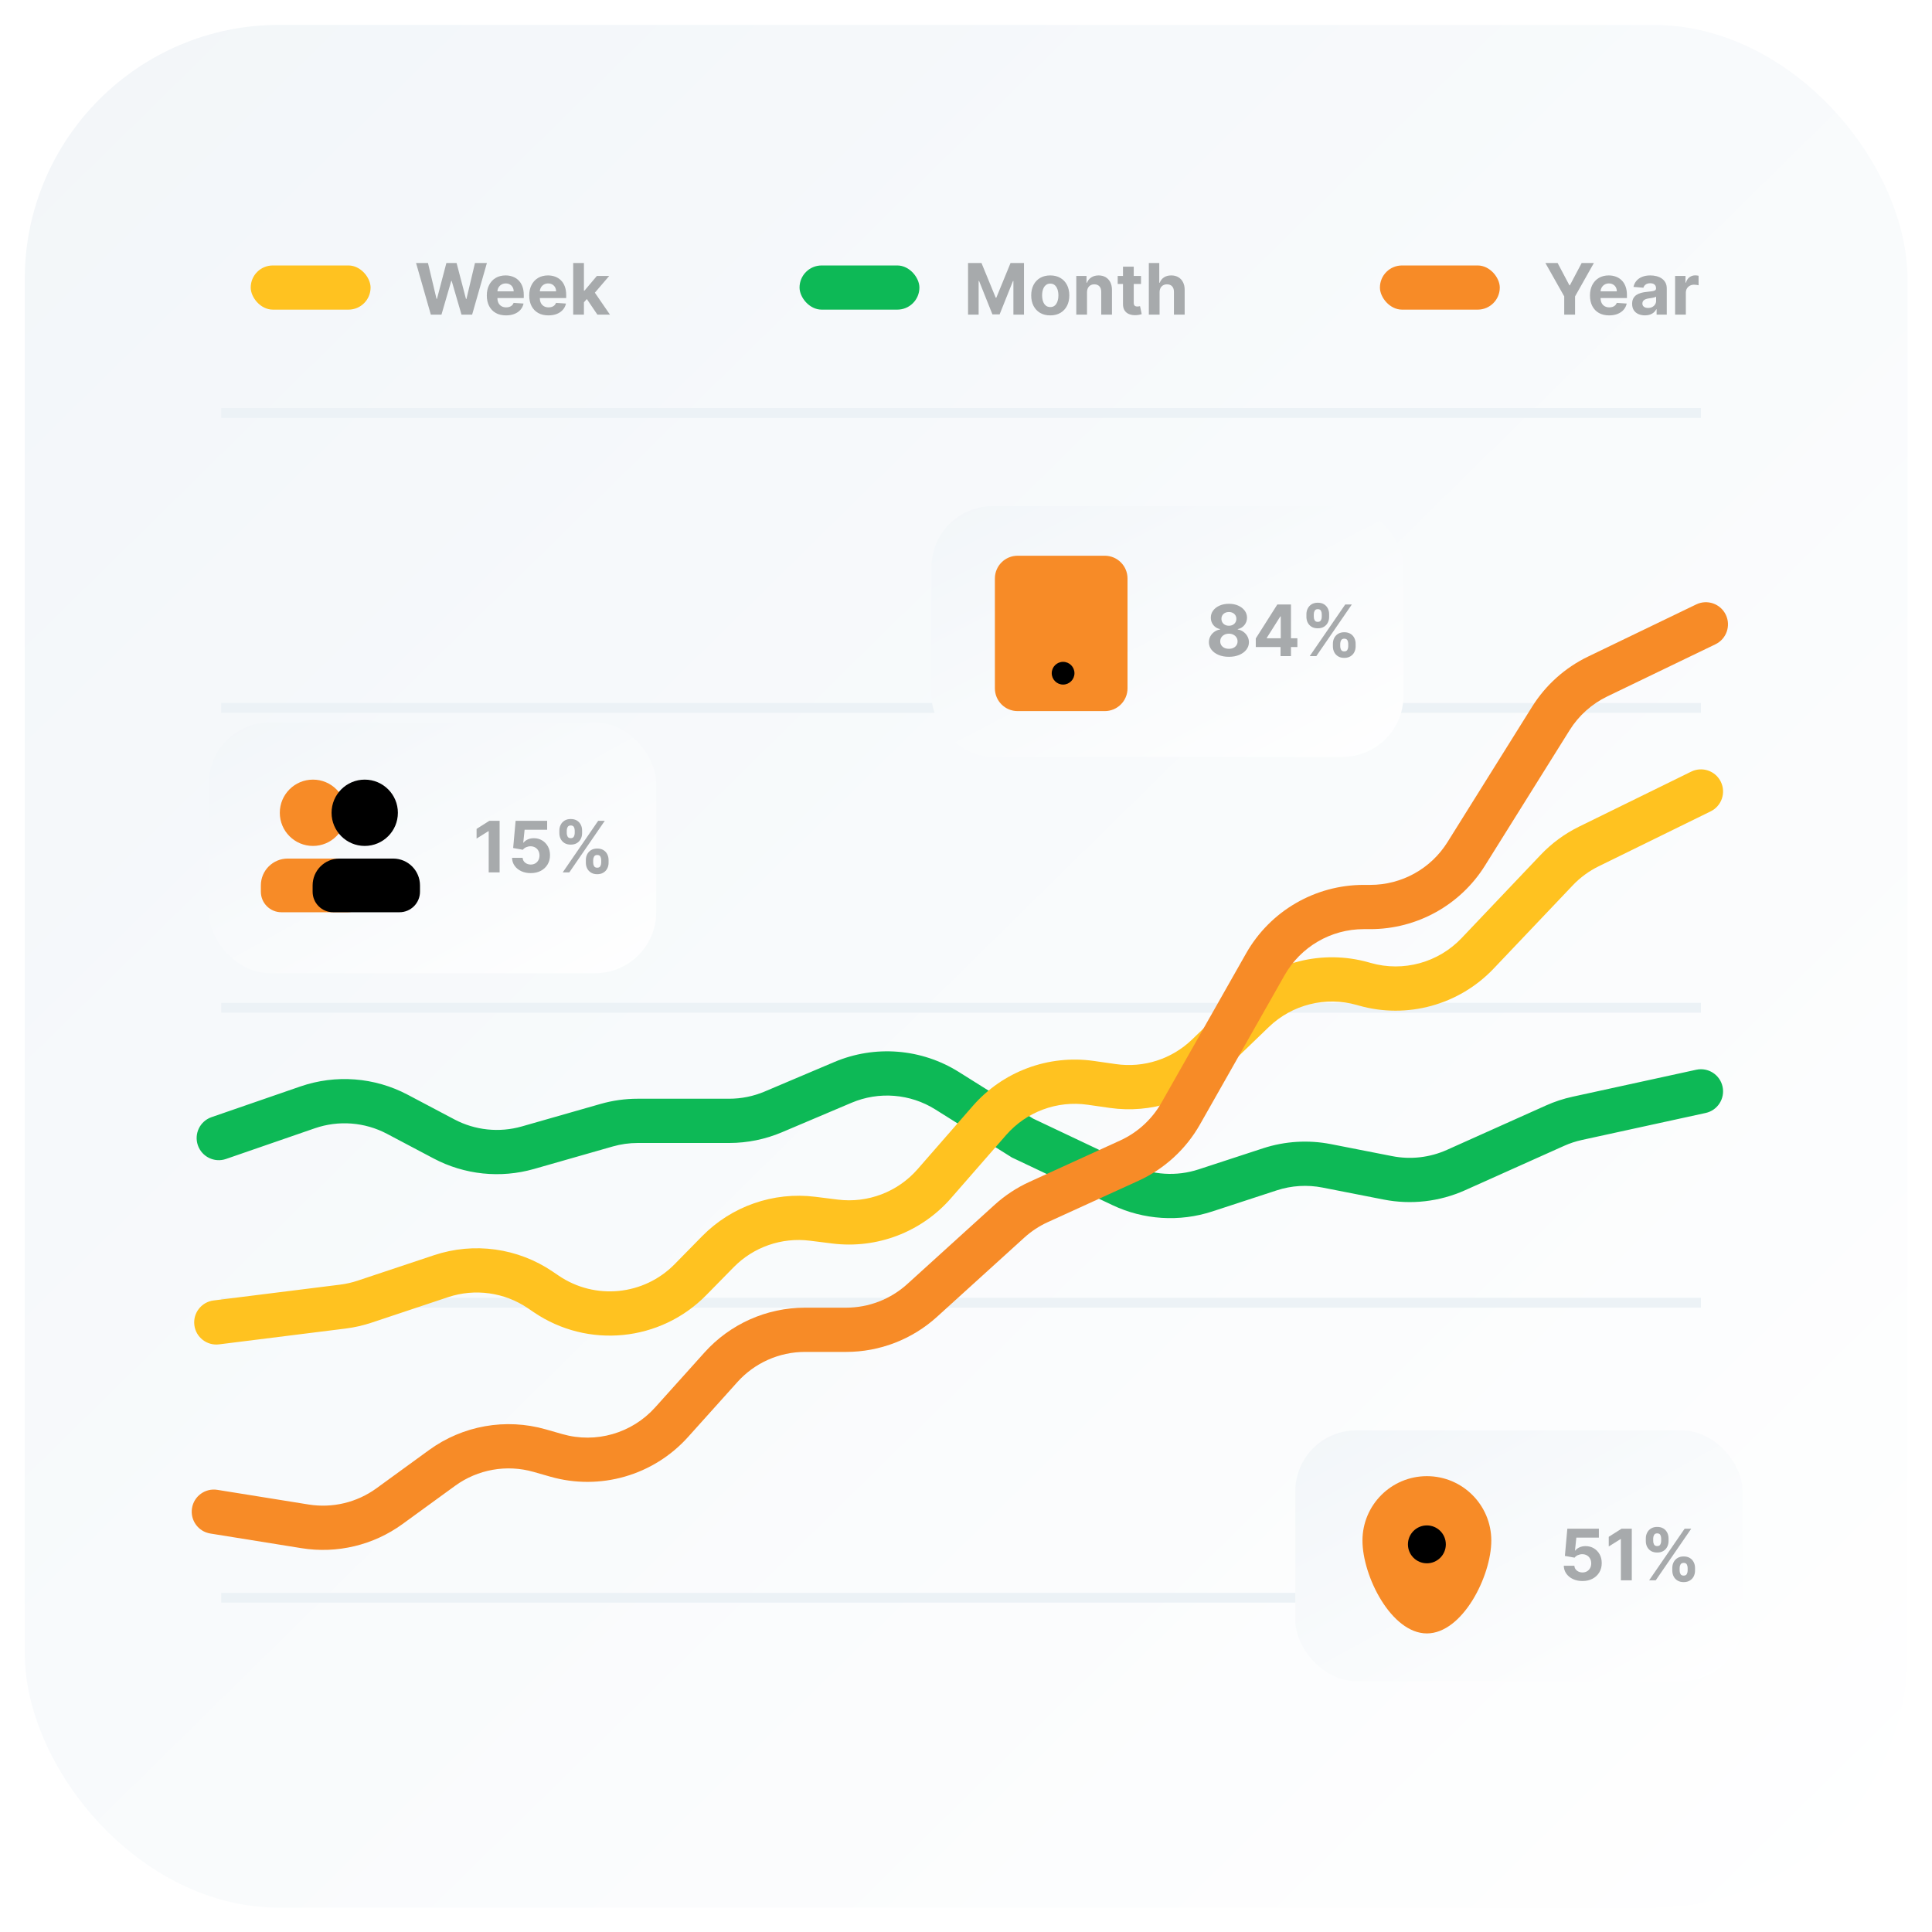 <svg width="393" height="393" viewBox="0 0 393 393" fill="none" xmlns="http://www.w3.org/2000/svg">
<g filter="url(#filter0_dii_4041_16585)">
<rect x="4" y="3" width="383" height="383" rx="51.778" fill="url(#paint0_linear_4041_16585)"/>
</g>
<path d="M45 84H346" stroke="#ECF2F6" stroke-width="2"/>
<path d="M45 144H346" stroke="#ECF2F6" stroke-width="2"/>
<path d="M45 205H346" stroke="#ECF2F6" stroke-width="2"/>
<path d="M45 265H346" stroke="#ECF2F6" stroke-width="2"/>
<path d="M45 325H346" stroke="#ECF2F6" stroke-width="2"/>
<path d="M169.705 216.035C177.977 212.53 187.44 213.286 195.05 218.061L210.166 227.547L230.141 237.007C234.421 239.035 239.315 239.344 243.815 237.871L256.904 233.588C261.371 232.126 266.137 231.833 270.749 232.737L283.198 235.178C286.95 235.914 290.838 235.469 294.326 233.905L314.484 224.869C316.214 224.093 318.019 223.498 319.871 223.094L345.042 217.603C347.47 217.074 349.868 218.613 350.397 221.041C350.927 223.469 349.388 225.866 346.96 226.396L321.79 231.888C320.544 232.16 319.329 232.56 318.166 233.082L298.008 242.118C292.822 244.442 287.043 245.104 281.467 244.01L269.017 241.569C265.915 240.961 262.709 241.158 259.704 242.141L246.614 246.424C239.924 248.614 232.649 248.155 226.288 245.141L206.074 235.566L205.834 235.453L205.609 235.311L190.266 225.684C185.147 222.472 178.781 221.963 173.216 224.321L159.058 230.32C155.664 231.758 152.015 232.5 148.329 232.5H129.723C128.004 232.5 126.292 232.739 124.64 233.212L108.626 237.787C101.806 239.735 94.497 238.974 88.225 235.661L78.722 230.639C74.194 228.248 68.878 227.84 64.039 229.511L45.971 235.753C43.622 236.564 41.06 235.318 40.248 232.969C39.437 230.62 40.682 228.058 43.031 227.247L61.1 221.005C68.294 218.519 76.196 219.126 82.926 222.681L92.43 227.703C96.648 229.932 101.565 230.444 106.153 229.133L122.167 224.557C124.624 223.855 127.167 223.5 129.723 223.5H148.329C150.809 223.5 153.263 223.001 155.547 222.034L169.705 216.035Z" fill="#0DB956"/>
<path d="M344.019 156.961C346.25 155.866 348.946 156.788 350.04 159.019C351.134 161.25 350.213 163.946 347.982 165.041L325.186 176.223C323.215 177.19 321.433 178.5 319.921 180.092L303.832 197.027C296.796 204.433 286.235 207.329 276.405 204.547L275.981 204.427C269.652 202.635 262.847 204.339 258.109 208.901L248.711 217.953C242.607 223.83 234.134 226.565 225.746 225.367L221.229 224.721C215.026 223.835 208.796 226.149 204.676 230.869L193.434 243.747C187.421 250.634 178.378 254.083 169.306 252.949L164.734 252.378C159.01 251.662 153.28 253.658 149.238 257.774L143.663 263.452C134.35 272.938 119.584 274.404 108.588 266.934L107.379 266.113C102.61 262.874 96.603 262.043 91.134 263.866L75.584 269.05C73.866 269.622 72.095 270.024 70.298 270.249L44.559 273.466C42.093 273.774 39.844 272.025 39.535 269.559C39.227 267.093 40.976 264.844 43.441 264.536L69.182 261.318C70.391 261.167 71.582 260.897 72.737 260.512L88.288 255.328C96.418 252.618 105.347 253.853 112.437 258.669L113.646 259.49C121.043 264.515 130.976 263.528 137.241 257.147L142.816 251.469C148.824 245.35 157.342 242.383 165.851 243.447L170.423 244.018C176.526 244.781 182.609 242.461 186.653 237.828L197.896 224.95C204.021 217.934 213.281 214.495 222.501 215.812L227.02 216.458C232.663 217.264 238.362 215.423 242.468 211.47L251.867 202.419C258.91 195.637 269.023 193.104 278.431 195.766L278.857 195.887C285.469 197.759 292.574 195.81 297.307 190.828L313.397 173.892C315.643 171.527 318.293 169.58 321.222 168.143L344.019 156.961Z" fill="#FFC220"/>
<path d="M345.045 122.947C347.284 121.868 349.973 122.808 351.053 125.047C352.132 127.286 351.192 129.975 348.953 131.055L326.943 141.666C323.796 143.184 321.142 145.562 319.29 148.525L302.071 176.076C297.046 184.117 288.233 189.001 278.751 189.001H277.397C270.737 189.001 264.59 192.582 261.305 198.376L244.092 228.733C241.233 233.775 236.855 237.784 231.582 240.19L213.125 248.608C211.388 249.401 209.785 250.458 208.371 251.74L190.599 267.866C185.539 272.457 178.951 275.001 172.119 275.001H163.755C158.505 275.001 153.502 277.232 149.993 281.138L139.953 292.315C132.926 300.137 122.052 303.268 111.94 300.379L108.543 299.408C103.07 297.845 97.182 298.887 92.579 302.234L81.881 310.015C75.961 314.32 68.569 316.088 61.342 314.927L42.785 311.944C40.331 311.55 38.661 309.241 39.056 306.787C39.45 304.333 41.759 302.664 44.213 303.058L62.77 306.04C67.632 306.821 72.605 305.633 76.587 302.736L87.285 294.956C94.127 289.98 102.88 288.43 111.015 290.754L114.413 291.725C121.215 293.668 128.53 291.563 133.258 286.3L143.298 275.124C148.514 269.318 155.95 266.001 163.755 266.001H172.119C176.715 266.001 181.147 264.29 184.551 261.201L202.323 245.075C204.425 243.169 206.808 241.599 209.39 240.421L227.847 232.001C231.394 230.383 234.34 227.686 236.263 224.295L253.476 193.937C258.359 185.324 267.496 180.001 277.397 180.001H278.751C285.13 180.001 291.059 176.715 294.439 171.306L311.658 143.756C314.411 139.351 318.356 135.816 323.035 133.56L345.045 122.947Z" fill="#F78B27"/>
<path d="M87.638 64L84.635 53.503H87.059L88.797 60.797H88.884L90.801 53.503H92.877L94.789 60.812H94.881L96.618 53.503H99.043L96.039 64H93.876L91.877 57.137H91.795L89.802 64H87.638ZM102.932 64.154C102.122 64.154 101.425 63.99 100.841 63.662C100.26 63.33 99.812 62.862 99.498 62.257C99.183 61.649 99.026 60.93 99.026 60.099C99.026 59.29 99.183 58.579 99.498 57.967C99.812 57.356 100.255 56.879 100.825 56.537C101.399 56.196 102.073 56.025 102.845 56.025C103.364 56.025 103.848 56.108 104.295 56.276C104.746 56.44 105.139 56.688 105.474 57.019C105.812 57.35 106.076 57.767 106.264 58.27C106.451 58.769 106.545 59.353 106.545 60.023V60.622H99.898V59.269H104.49C104.49 58.955 104.422 58.676 104.285 58.434C104.148 58.191 103.959 58.001 103.716 57.865C103.477 57.725 103.198 57.655 102.881 57.655C102.549 57.655 102.255 57.731 101.999 57.885C101.746 58.036 101.548 58.239 101.404 58.495C101.261 58.748 101.187 59.03 101.184 59.341V60.627C101.184 61.017 101.256 61.353 101.399 61.637C101.546 61.921 101.753 62.139 102.02 62.293C102.286 62.447 102.602 62.524 102.968 62.524C103.21 62.524 103.432 62.49 103.634 62.421C103.836 62.353 104.008 62.251 104.152 62.114C104.295 61.977 104.405 61.81 104.48 61.611L106.499 61.745C106.397 62.23 106.187 62.654 105.869 63.016C105.554 63.375 105.148 63.655 104.649 63.856C104.153 64.055 103.581 64.154 102.932 64.154ZM111.558 64.154C110.748 64.154 110.051 63.99 109.467 63.662C108.886 63.33 108.438 62.862 108.124 62.257C107.81 61.649 107.653 60.93 107.653 60.099C107.653 59.29 107.81 58.579 108.124 57.967C108.438 57.356 108.881 56.879 109.452 56.537C110.026 56.196 110.699 56.025 111.471 56.025C111.99 56.025 112.474 56.108 112.922 56.276C113.373 56.44 113.766 56.688 114.1 57.019C114.439 57.35 114.702 57.767 114.89 58.27C115.078 58.769 115.172 59.353 115.172 60.023V60.622H108.524V59.269H113.116C113.116 58.955 113.048 58.676 112.911 58.434C112.775 58.191 112.585 58.001 112.342 57.865C112.103 57.725 111.825 57.655 111.507 57.655C111.175 57.655 110.882 57.731 110.625 57.885C110.372 58.036 110.174 58.239 110.031 58.495C109.887 58.748 109.814 59.03 109.81 59.341V60.627C109.81 61.017 109.882 61.353 110.026 61.637C110.173 61.921 110.379 62.139 110.646 62.293C110.912 62.447 111.228 62.524 111.594 62.524C111.837 62.524 112.059 62.49 112.26 62.421C112.462 62.353 112.635 62.251 112.778 62.114C112.922 61.977 113.031 61.81 113.106 61.611L115.126 61.745C115.023 62.23 114.813 62.654 114.495 63.016C114.181 63.375 113.774 63.655 113.275 63.856C112.78 64.055 112.207 64.154 111.558 64.154ZM118.575 61.734L118.58 59.115H118.898L121.42 56.127H123.926L120.538 60.084H120.02L118.575 61.734ZM116.597 64V53.503H118.78V64H116.597ZM121.517 64L119.2 60.571L120.656 59.028L124.075 64H121.517Z" fill="#A7AAAC"/>
<rect x="51" y="54" width="24.381" height="8.983" rx="4.491" fill="#FFC220"/>
<path d="M196.916 53.503H199.653L202.544 60.556H202.667L205.558 53.503H208.295V64H206.142V57.168H206.055L203.339 63.949H201.873L199.156 57.142H199.069V64H196.916V53.503ZM213.64 64.154C212.843 64.154 212.155 63.985 211.574 63.646C210.997 63.305 210.551 62.83 210.236 62.221C209.922 61.61 209.765 60.901 209.765 60.094C209.765 59.281 209.922 58.57 210.236 57.962C210.551 57.35 210.997 56.876 211.574 56.537C212.155 56.196 212.843 56.025 213.64 56.025C214.436 56.025 215.123 56.196 215.7 56.537C216.281 56.876 216.729 57.35 217.043 57.962C217.357 58.57 217.515 59.281 217.515 60.094C217.515 60.901 217.357 61.61 217.043 62.221C216.729 62.83 216.281 63.305 215.7 63.646C215.123 63.985 214.436 64.154 213.64 64.154ZM213.65 62.462C214.012 62.462 214.315 62.36 214.557 62.155C214.8 61.946 214.983 61.663 215.106 61.304C215.232 60.945 215.295 60.537 215.295 60.079C215.295 59.621 215.232 59.213 215.106 58.854C214.983 58.495 214.8 58.212 214.557 58.003C214.315 57.795 214.012 57.69 213.65 57.69C213.284 57.69 212.977 57.795 212.727 58.003C212.481 58.212 212.295 58.495 212.169 58.854C212.046 59.213 211.984 59.621 211.984 60.079C211.984 60.537 212.046 60.945 212.169 61.304C212.295 61.663 212.481 61.946 212.727 62.155C212.977 62.36 213.284 62.462 213.65 62.462ZM221.118 59.449V64H218.934V56.127H221.015V57.516H221.108C221.282 57.058 221.574 56.696 221.984 56.43C222.394 56.16 222.891 56.025 223.476 56.025C224.022 56.025 224.499 56.144 224.906 56.383C225.312 56.623 225.628 56.964 225.854 57.408C226.079 57.849 226.192 58.376 226.192 58.987V64H224.009V59.377C224.012 58.895 223.889 58.519 223.64 58.249C223.39 57.976 223.047 57.839 222.609 57.839C222.316 57.839 222.056 57.902 221.83 58.029C221.608 58.155 221.434 58.34 221.307 58.582C221.184 58.822 221.121 59.11 221.118 59.449ZM232.101 56.127V57.767H227.359V56.127H232.101ZM228.436 54.241H230.619V61.581C230.619 61.782 230.65 61.94 230.712 62.052C230.773 62.162 230.859 62.239 230.968 62.283C231.081 62.327 231.211 62.35 231.357 62.35C231.46 62.35 231.562 62.341 231.665 62.324C231.767 62.303 231.846 62.288 231.901 62.278L232.244 63.903C232.135 63.937 231.981 63.976 231.783 64.02C231.585 64.068 231.344 64.097 231.06 64.108C230.534 64.128 230.073 64.058 229.676 63.898C229.283 63.737 228.977 63.487 228.759 63.149C228.54 62.811 228.432 62.384 228.436 61.868V54.241ZM235.876 59.449V64H233.692V53.503H235.814V57.516H235.906C236.084 57.051 236.371 56.688 236.767 56.424C237.164 56.158 237.661 56.025 238.259 56.025C238.806 56.025 239.282 56.144 239.689 56.383C240.099 56.619 240.417 56.959 240.642 57.403C240.871 57.844 240.984 58.372 240.981 58.987V64H238.797V59.377C238.801 58.892 238.678 58.514 238.428 58.244C238.182 57.974 237.837 57.839 237.393 57.839C237.095 57.839 236.832 57.902 236.603 58.029C236.378 58.155 236.2 58.34 236.07 58.582C235.944 58.822 235.879 59.11 235.876 59.449Z" fill="#A7AAAC"/>
<rect x="162.641" y="54" width="24.381" height="8.983" rx="4.491" fill="#0DB956"/>
<path d="M314.36 53.503H316.846L319.239 58.024H319.342L321.735 53.503H324.221L320.393 60.289V64H318.189V60.289L314.36 53.503ZM327.331 64.154C326.521 64.154 325.824 63.99 325.24 63.662C324.659 63.33 324.212 62.862 323.897 62.257C323.583 61.649 323.426 60.93 323.426 60.099C323.426 59.29 323.583 58.579 323.897 57.967C324.212 57.356 324.654 56.879 325.225 56.537C325.799 56.196 326.472 56.025 327.244 56.025C327.764 56.025 328.247 56.108 328.695 56.276C329.146 56.44 329.539 56.688 329.874 57.019C330.212 57.35 330.475 57.767 330.663 58.27C330.851 58.769 330.945 59.353 330.945 60.023V60.622H324.297V59.269H328.889C328.889 58.955 328.821 58.676 328.684 58.434C328.548 58.191 328.358 58.001 328.115 57.865C327.876 57.725 327.598 57.655 327.28 57.655C326.949 57.655 326.655 57.731 326.398 57.885C326.146 58.036 325.947 58.239 325.804 58.495C325.66 58.748 325.587 59.03 325.583 59.341V60.627C325.583 61.017 325.655 61.353 325.799 61.637C325.946 61.921 326.152 62.139 326.419 62.293C326.685 62.447 327.002 62.524 327.367 62.524C327.61 62.524 327.832 62.49 328.033 62.421C328.235 62.353 328.408 62.251 328.551 62.114C328.695 61.977 328.804 61.81 328.879 61.611L330.899 61.745C330.796 62.23 330.586 62.654 330.268 63.016C329.954 63.375 329.547 63.655 329.048 63.856C328.553 64.055 327.981 64.154 327.331 64.154ZM334.615 64.149C334.112 64.149 333.665 64.061 333.272 63.887C332.879 63.71 332.568 63.448 332.339 63.103C332.113 62.755 332.001 62.321 332.001 61.801C332.001 61.364 332.081 60.996 332.242 60.699C332.402 60.402 332.621 60.163 332.898 59.982C333.174 59.8 333.489 59.664 333.841 59.572C334.196 59.479 334.569 59.414 334.958 59.377C335.416 59.329 335.785 59.285 336.065 59.243C336.345 59.199 336.549 59.134 336.675 59.049C336.802 58.963 336.865 58.837 336.865 58.669V58.639C336.865 58.314 336.762 58.063 336.557 57.885C336.356 57.708 336.069 57.619 335.696 57.619C335.303 57.619 334.991 57.706 334.758 57.88C334.526 58.051 334.372 58.266 334.297 58.526L332.277 58.362C332.38 57.883 332.582 57.47 332.882 57.121C333.183 56.77 333.571 56.5 334.046 56.312C334.524 56.12 335.078 56.025 335.706 56.025C336.144 56.025 336.562 56.076 336.962 56.178C337.365 56.281 337.722 56.44 338.033 56.655C338.348 56.87 338.596 57.147 338.777 57.485C338.958 57.82 339.048 58.222 339.048 58.69V64H336.978V62.908H336.916C336.79 63.154 336.621 63.371 336.409 63.559C336.197 63.744 335.942 63.889 335.645 63.995C335.348 64.097 335.004 64.149 334.615 64.149ZM335.24 62.642C335.561 62.642 335.845 62.578 336.091 62.452C336.337 62.322 336.53 62.148 336.67 61.929C336.81 61.711 336.88 61.463 336.88 61.186V60.351C336.812 60.395 336.718 60.436 336.598 60.474C336.482 60.508 336.351 60.54 336.204 60.571C336.057 60.598 335.91 60.624 335.763 60.648C335.616 60.668 335.483 60.687 335.363 60.704C335.107 60.742 334.883 60.802 334.692 60.884C334.5 60.966 334.352 61.077 334.246 61.217C334.14 61.353 334.087 61.524 334.087 61.729C334.087 62.027 334.194 62.254 334.41 62.411C334.628 62.565 334.905 62.642 335.24 62.642ZM340.742 64V56.127H342.859V57.501H342.941C343.085 57.012 343.326 56.643 343.664 56.394C344.002 56.141 344.392 56.014 344.832 56.014C344.942 56.014 345.06 56.021 345.186 56.035C345.313 56.049 345.424 56.067 345.519 56.091V58.029C345.417 57.998 345.275 57.971 345.094 57.947C344.913 57.923 344.747 57.911 344.597 57.911C344.276 57.911 343.988 57.981 343.736 58.121C343.486 58.258 343.288 58.449 343.141 58.695C342.998 58.941 342.926 59.225 342.926 59.546V64H340.742Z" fill="#A7AAAC"/>
<rect x="280.699" y="54" width="24.381" height="8.983" rx="4.491" fill="#F78B27"/>
<g filter="url(#filter1_dii_4041_16585)">
<rect x="40" y="142" width="91" height="51" rx="12.405" fill="url(#paint1_linear_4041_16585)"/>
<path d="M50.582 175.144C50.582 172.128 53.027 169.684 56.042 169.684H66.962C69.978 169.684 72.422 172.128 72.422 175.144V176.428C72.422 178.734 70.553 180.604 68.247 180.604H54.757C52.451 180.604 50.582 178.734 50.582 176.428V175.144Z" fill="#F78B27"/>
<path d="M61.111 175.144C61.111 172.128 63.556 169.684 66.571 169.684H77.492C80.507 169.684 82.952 172.128 82.952 175.144V176.428C82.952 178.734 81.082 180.604 78.776 180.604H65.287C62.981 180.604 61.111 178.734 61.111 176.428V175.144Z" fill="black"/>
<circle cx="61.18" cy="160.37" r="6.745" fill="#F78B27"/>
<circle cx="71.71" cy="160.37" r="6.745" fill="black"/>
<path d="M99.148 162.003V172.5H96.929V164.109H96.867L94.463 165.616V163.648L97.062 162.003H99.148ZM105.477 172.644C104.753 172.644 104.107 172.51 103.54 172.244C102.976 171.977 102.528 171.61 102.197 171.142C101.865 170.674 101.693 170.137 101.679 169.532H103.832C103.856 169.939 104.026 170.269 104.344 170.522C104.662 170.774 105.04 170.901 105.477 170.901C105.826 170.901 106.133 170.824 106.4 170.67C106.67 170.513 106.88 170.296 107.03 170.019C107.184 169.739 107.261 169.418 107.261 169.056C107.261 168.687 107.182 168.362 107.025 168.082C106.871 167.802 106.658 167.583 106.384 167.426C106.111 167.269 105.798 167.188 105.446 167.185C105.139 167.185 104.84 167.248 104.549 167.374C104.262 167.501 104.038 167.673 103.878 167.892L101.904 167.538L102.402 162.003H108.819V163.817H104.231L103.96 166.447H104.021C104.206 166.187 104.484 165.972 104.857 165.801C105.229 165.63 105.646 165.545 106.107 165.545C106.74 165.545 107.303 165.693 107.799 165.991C108.294 166.288 108.686 166.696 108.973 167.216C109.26 167.732 109.401 168.326 109.398 168.999C109.401 169.707 109.237 170.335 108.906 170.885C108.578 171.432 108.118 171.863 107.527 172.177C106.939 172.488 106.256 172.644 105.477 172.644ZM116.692 170.532V169.978C116.692 169.558 116.781 169.172 116.958 168.82C117.139 168.464 117.401 168.181 117.742 167.969C118.088 167.754 118.508 167.646 119.003 167.646C119.506 167.646 119.928 167.752 120.269 167.964C120.614 168.176 120.874 168.459 121.048 168.815C121.226 169.167 121.315 169.555 121.315 169.978V170.532C121.315 170.952 121.226 171.34 121.048 171.695C120.871 172.047 120.609 172.329 120.264 172.541C119.919 172.756 119.499 172.864 119.003 172.864C118.501 172.864 118.079 172.756 117.737 172.541C117.396 172.329 117.136 172.047 116.958 171.695C116.781 171.34 116.692 170.952 116.692 170.532ZM118.183 169.978V170.532C118.183 170.774 118.241 171.003 118.357 171.219C118.477 171.434 118.692 171.542 119.003 171.542C119.314 171.542 119.526 171.436 119.639 171.224C119.755 171.012 119.813 170.781 119.813 170.532V169.978C119.813 169.729 119.758 169.496 119.649 169.281C119.54 169.066 119.325 168.958 119.003 168.958C118.696 168.958 118.482 169.066 118.363 169.281C118.243 169.496 118.183 169.729 118.183 169.978ZM111.305 164.525V163.971C111.305 163.547 111.395 163.16 111.576 162.808C111.757 162.452 112.019 162.169 112.361 161.957C112.706 161.745 113.123 161.639 113.611 161.639C114.117 161.639 114.541 161.745 114.882 161.957C115.224 162.169 115.484 162.452 115.661 162.808C115.839 163.16 115.928 163.547 115.928 163.971V164.525C115.928 164.948 115.837 165.336 115.656 165.688C115.479 166.04 115.217 166.322 114.872 166.534C114.53 166.742 114.11 166.847 113.611 166.847C113.112 166.847 112.69 166.741 112.345 166.529C112.004 166.313 111.744 166.032 111.566 165.683C111.392 165.331 111.305 164.945 111.305 164.525ZM112.807 163.971V164.525C112.807 164.774 112.865 165.005 112.981 165.217C113.1 165.428 113.311 165.534 113.611 165.534C113.926 165.534 114.139 165.428 114.252 165.217C114.368 165.005 114.426 164.774 114.426 164.525V163.971C114.426 163.722 114.372 163.489 114.262 163.274C114.153 163.059 113.936 162.951 113.611 162.951C113.307 162.951 113.097 163.06 112.981 163.279C112.865 163.498 112.807 163.728 112.807 163.971ZM111.981 172.5L119.198 162.003H120.541L113.324 172.5H111.981Z" fill="#A7AAAC"/>
</g>
<g filter="url(#filter2_dii_4041_16585)">
<rect x="187" y="98" width="96" height="51" rx="12.405" fill="url(#paint2_linear_4041_16585)"/>
<path d="M199.895 112.707C199.895 110.153 201.965 108.082 204.52 108.082H222.249C224.803 108.082 226.874 110.153 226.874 112.707V135.061C226.874 137.616 224.803 139.686 222.249 139.686H204.52C201.965 139.686 199.895 137.616 199.895 135.061V112.707Z" fill="#F78B27"/>
<circle cx="213.77" cy="131.98" r="2.312" fill="black"/>
<path d="M247.497 128.644C246.708 128.644 246.006 128.515 245.391 128.259C244.779 127.999 244.299 127.646 243.95 127.198C243.602 126.75 243.428 126.243 243.428 125.676C243.428 125.238 243.527 124.837 243.725 124.471C243.926 124.102 244.2 123.796 244.545 123.554C244.89 123.308 245.276 123.151 245.703 123.082V123.011C245.143 122.898 244.688 122.626 244.34 122.196C243.991 121.762 243.817 121.258 243.817 120.684C243.817 120.14 243.976 119.657 244.294 119.233C244.612 118.806 245.047 118.471 245.601 118.228C246.158 117.982 246.79 117.859 247.497 117.859C248.205 117.859 248.835 117.982 249.389 118.228C249.946 118.474 250.383 118.811 250.701 119.238C251.018 119.662 251.179 120.144 251.183 120.684C251.179 121.261 251.001 121.765 250.649 122.196C250.297 122.626 249.846 122.898 249.296 123.011V123.082C249.717 123.151 250.098 123.308 250.439 123.554C250.784 123.796 251.058 124.102 251.259 124.471C251.464 124.837 251.569 125.238 251.572 125.676C251.569 126.243 251.393 126.75 251.044 127.198C250.696 127.646 250.214 127.999 249.599 128.259C248.987 128.515 248.287 128.644 247.497 128.644ZM247.497 127.014C247.849 127.014 248.157 126.95 248.42 126.824C248.683 126.694 248.888 126.516 249.035 126.291C249.185 126.062 249.26 125.799 249.26 125.502C249.26 125.197 249.184 124.929 249.03 124.697C248.876 124.461 248.668 124.277 248.404 124.143C248.141 124.007 247.839 123.938 247.497 123.938C247.159 123.938 246.857 124.007 246.59 124.143C246.323 124.277 246.113 124.461 245.96 124.697C245.809 124.929 245.734 125.197 245.734 125.502C245.734 125.799 245.808 126.062 245.954 126.291C246.101 126.516 246.308 126.694 246.575 126.824C246.841 126.95 247.149 127.014 247.497 127.014ZM247.497 122.324C247.791 122.324 248.053 122.264 248.281 122.144C248.51 122.025 248.69 121.859 248.82 121.647C248.949 121.435 249.014 121.191 249.014 120.914C249.014 120.641 248.949 120.402 248.82 120.197C248.69 119.988 248.512 119.826 248.287 119.71C248.061 119.59 247.798 119.53 247.497 119.53C247.2 119.53 246.937 119.59 246.708 119.71C246.479 119.826 246.3 119.988 246.17 120.197C246.043 120.402 245.98 120.641 245.98 120.914C245.98 121.191 246.045 121.435 246.175 121.647C246.305 121.859 246.484 122.025 246.713 122.144C246.942 122.264 247.203 122.324 247.497 122.324ZM252.965 126.655V124.907L257.347 118.003H258.854V120.422H257.962L255.2 124.794V124.876H261.427V126.655H252.965ZM258.003 128.5V126.122L258.044 125.348V118.003H260.125V128.5H258.003ZM268.652 126.532V125.978C268.652 125.558 268.741 125.172 268.918 124.82C269.099 124.464 269.361 124.181 269.702 123.969C270.048 123.754 270.468 123.646 270.963 123.646C271.466 123.646 271.888 123.752 272.229 123.964C272.574 124.176 272.834 124.459 273.008 124.815C273.186 125.167 273.275 125.555 273.275 125.978V126.532C273.275 126.952 273.186 127.34 273.008 127.695C272.831 128.047 272.569 128.329 272.224 128.541C271.879 128.756 271.459 128.864 270.963 128.864C270.461 128.864 270.039 128.756 269.697 128.541C269.356 128.329 269.096 128.047 268.918 127.695C268.741 127.34 268.652 126.952 268.652 126.532ZM270.143 125.978V126.532C270.143 126.774 270.201 127.003 270.317 127.219C270.437 127.434 270.652 127.542 270.963 127.542C271.274 127.542 271.486 127.436 271.599 127.224C271.715 127.012 271.773 126.781 271.773 126.532V125.978C271.773 125.729 271.718 125.496 271.609 125.281C271.5 125.066 271.285 124.958 270.963 124.958C270.656 124.958 270.442 125.066 270.323 125.281C270.203 125.496 270.143 125.729 270.143 125.978ZM263.265 120.525V119.971C263.265 119.547 263.355 119.16 263.536 118.808C263.717 118.452 263.979 118.169 264.321 117.957C264.666 117.745 265.083 117.639 265.571 117.639C266.077 117.639 266.501 117.745 266.842 117.957C267.184 118.169 267.444 118.452 267.621 118.808C267.799 119.16 267.888 119.547 267.888 119.971V120.525C267.888 120.948 267.797 121.336 267.616 121.688C267.439 122.04 267.177 122.322 266.832 122.534C266.49 122.742 266.07 122.847 265.571 122.847C265.072 122.847 264.65 122.741 264.305 122.529C263.964 122.313 263.704 122.032 263.526 121.683C263.352 121.331 263.265 120.945 263.265 120.525ZM264.767 119.971V120.525C264.767 120.774 264.825 121.005 264.941 121.217C265.06 121.428 265.271 121.534 265.571 121.534C265.886 121.534 266.099 121.428 266.212 121.217C266.328 121.005 266.386 120.774 266.386 120.525V119.971C266.386 119.722 266.332 119.489 266.222 119.274C266.113 119.059 265.896 118.951 265.571 118.951C265.267 118.951 265.057 119.06 264.941 119.279C264.825 119.498 264.767 119.728 264.767 119.971ZM263.941 128.5L271.158 118.003H272.501L265.284 128.5H263.941Z" fill="#A7AAAC"/>
</g>
<g filter="url(#filter3_dii_4041_16585)">
<rect x="261" y="286" width="91" height="51" rx="12.405" fill="url(#paint3_linear_4041_16585)"/>
<path d="M300.874 308.417C300.874 315.654 295.007 327.302 287.77 327.302C280.533 327.302 274.666 315.654 274.666 308.417C274.666 301.179 280.533 295.312 287.77 295.312C295.007 295.312 300.874 301.179 300.874 308.417Z" fill="#F78B27"/>
<circle cx="287.77" cy="309.186" r="3.854" fill="black"/>
<path d="M319.415 316.644C318.691 316.644 318.045 316.51 317.478 316.244C316.914 315.977 316.466 315.61 316.135 315.142C315.803 314.674 315.631 314.137 315.617 313.532H317.77C317.794 313.939 317.965 314.269 318.282 314.522C318.6 314.774 318.978 314.901 319.415 314.901C319.764 314.901 320.071 314.824 320.338 314.67C320.608 314.513 320.818 314.296 320.968 314.019C321.122 313.739 321.199 313.418 321.199 313.056C321.199 312.687 321.12 312.362 320.963 312.082C320.809 311.802 320.596 311.583 320.322 311.426C320.049 311.269 319.736 311.188 319.384 311.185C319.077 311.185 318.778 311.248 318.488 311.374C318.2 311.501 317.977 311.673 317.816 311.892L315.843 311.538L316.34 306.003H322.757V307.817H318.17L317.898 310.447H317.96C318.144 310.187 318.423 309.972 318.795 309.801C319.167 309.63 319.584 309.545 320.046 309.545C320.678 309.545 321.242 309.693 321.737 309.991C322.233 310.288 322.624 310.696 322.911 311.216C323.198 311.732 323.34 312.326 323.336 312.999C323.34 313.707 323.176 314.335 322.844 314.885C322.516 315.432 322.057 315.863 321.465 316.177C320.878 316.488 320.194 316.644 319.415 316.644ZM329.451 306.003V316.5H327.232V308.109H327.17L324.766 309.616V307.648L327.365 306.003H329.451ZM337.692 314.532V313.978C337.692 313.558 337.781 313.172 337.958 312.82C338.139 312.464 338.401 312.181 338.742 311.969C339.088 311.754 339.508 311.646 340.003 311.646C340.506 311.646 340.928 311.752 341.269 311.964C341.614 312.176 341.874 312.459 342.048 312.815C342.226 313.167 342.315 313.555 342.315 313.978V314.532C342.315 314.952 342.226 315.34 342.048 315.695C341.871 316.047 341.609 316.329 341.264 316.541C340.919 316.756 340.499 316.864 340.003 316.864C339.501 316.864 339.079 316.756 338.737 316.541C338.396 316.329 338.136 316.047 337.958 315.695C337.781 315.34 337.692 314.952 337.692 314.532ZM339.183 313.978V314.532C339.183 314.774 339.241 315.003 339.357 315.219C339.477 315.434 339.692 315.542 340.003 315.542C340.314 315.542 340.526 315.436 340.639 315.224C340.755 315.012 340.813 314.781 340.813 314.532V313.978C340.813 313.729 340.758 313.496 340.649 313.281C340.54 313.066 340.325 312.958 340.003 312.958C339.696 312.958 339.482 313.066 339.363 313.281C339.243 313.496 339.183 313.729 339.183 313.978ZM332.305 308.525V307.971C332.305 307.547 332.395 307.16 332.576 306.808C332.757 306.452 333.019 306.169 333.361 305.957C333.706 305.745 334.123 305.639 334.611 305.639C335.117 305.639 335.541 305.745 335.882 305.957C336.224 306.169 336.484 306.452 336.661 306.808C336.839 307.16 336.928 307.547 336.928 307.971V308.525C336.928 308.948 336.837 309.336 336.656 309.688C336.479 310.04 336.217 310.322 335.872 310.534C335.53 310.742 335.11 310.847 334.611 310.847C334.112 310.847 333.69 310.741 333.345 310.529C333.004 310.313 332.744 310.032 332.566 309.683C332.392 309.331 332.305 308.945 332.305 308.525ZM333.807 307.971V308.525C333.807 308.774 333.865 309.005 333.981 309.217C334.1 309.428 334.311 309.534 334.611 309.534C334.926 309.534 335.139 309.428 335.252 309.217C335.368 309.005 335.426 308.774 335.426 308.525V307.971C335.426 307.722 335.372 307.489 335.262 307.274C335.153 307.059 334.936 306.951 334.611 306.951C334.307 306.951 334.097 307.06 333.981 307.279C333.865 307.498 333.807 307.728 333.807 307.971ZM332.981 316.5L340.198 306.003H341.541L334.324 316.5H332.981Z" fill="#A7AAAC"/>
</g>
<defs>
<filter id="filter0_dii_4041_16585" x="0.4" y="0.429" width="392.256" height="392.256" filterUnits="userSpaceOnUse" color-interpolation-filters="sRGB">
<feFlood flood-opacity="0" result="BackgroundImageFix"/>
<feColorMatrix in="SourceAlpha" type="matrix" values="0 0 0 0 0 0 0 0 0 0 0 0 0 0 0 0 0 0 127 0" result="hardAlpha"/>
<feOffset dx="1.028" dy="2.057"/>
<feGaussianBlur stdDeviation="2.314"/>
<feComposite in2="hardAlpha" operator="out"/>
<feColorMatrix type="matrix" values="0 0 0 0 0 0 0 0 0 0 0 0 0 0 0 0 0 0 0.05 0"/>
<feBlend mode="normal" in2="BackgroundImageFix" result="effect1_dropShadow_4041_16585"/>
<feBlend mode="normal" in="SourceGraphic" in2="effect1_dropShadow_4041_16585" result="shape"/>
<feColorMatrix in="SourceAlpha" type="matrix" values="0 0 0 0 0 0 0 0 0 0 0 0 0 0 0 0 0 0 127 0" result="hardAlpha"/>
<feOffset dx="-0.771" dy="-0.771"/>
<feGaussianBlur stdDeviation="0.386"/>
<feComposite in2="hardAlpha" operator="arithmetic" k2="-1" k3="1"/>
<feColorMatrix type="matrix" values="0 0 0 0 0.949 0 0 0 0 0.965 0 0 0 0 0.976 0 0 0 1 0"/>
<feBlend mode="normal" in2="shape" result="effect2_innerShadow_4041_16585"/>
<feColorMatrix in="SourceAlpha" type="matrix" values="0 0 0 0 0 0 0 0 0 0 0 0 0 0 0 0 0 0 127 0" result="hardAlpha"/>
<feOffset dx="0.771" dy="0.771"/>
<feGaussianBlur stdDeviation="0.386"/>
<feComposite in2="hardAlpha" operator="arithmetic" k2="-1" k3="1"/>
<feColorMatrix type="matrix" values="0 0 0 0 1 0 0 0 0 1 0 0 0 0 1 0 0 0 1 0"/>
<feBlend mode="normal" in2="effect2_innerShadow_4041_16585" result="effect3_innerShadow_4041_16585"/>
</filter>
<filter id="filter1_dii_4041_16585" x="31.316" y="135.797" width="113.33" height="73.33" filterUnits="userSpaceOnUse" color-interpolation-filters="sRGB">
<feFlood flood-opacity="0" result="BackgroundImageFix"/>
<feColorMatrix in="SourceAlpha" type="matrix" values="0 0 0 0 0 0 0 0 0 0 0 0 0 0 0 0 0 0 127 0" result="hardAlpha"/>
<feOffset dx="2.481" dy="4.962"/>
<feGaussianBlur stdDeviation="5.582"/>
<feComposite in2="hardAlpha" operator="out"/>
<feColorMatrix type="matrix" values="0 0 0 0 0 0 0 0 0 0 0 0 0 0 0 0 0 0 0.05 0"/>
<feBlend mode="normal" in2="BackgroundImageFix" result="effect1_dropShadow_4041_16585"/>
<feBlend mode="normal" in="SourceGraphic" in2="effect1_dropShadow_4041_16585" result="shape"/>
<feColorMatrix in="SourceAlpha" type="matrix" values="0 0 0 0 0 0 0 0 0 0 0 0 0 0 0 0 0 0 127 0" result="hardAlpha"/>
<feOffset dx="-1.861" dy="-1.861"/>
<feGaussianBlur stdDeviation="0.93"/>
<feComposite in2="hardAlpha" operator="arithmetic" k2="-1" k3="1"/>
<feColorMatrix type="matrix" values="0 0 0 0 0.949 0 0 0 0 0.965 0 0 0 0 0.976 0 0 0 1 0"/>
<feBlend mode="normal" in2="shape" result="effect2_innerShadow_4041_16585"/>
<feColorMatrix in="SourceAlpha" type="matrix" values="0 0 0 0 0 0 0 0 0 0 0 0 0 0 0 0 0 0 127 0" result="hardAlpha"/>
<feOffset dx="1.861" dy="1.861"/>
<feGaussianBlur stdDeviation="0.93"/>
<feComposite in2="hardAlpha" operator="arithmetic" k2="-1" k3="1"/>
<feColorMatrix type="matrix" values="0 0 0 0 1 0 0 0 0 1 0 0 0 0 1 0 0 0 1 0"/>
<feBlend mode="normal" in2="effect2_innerShadow_4041_16585" result="effect3_innerShadow_4041_16585"/>
</filter>
<filter id="filter2_dii_4041_16585" x="178.316" y="91.797" width="118.33" height="73.33" filterUnits="userSpaceOnUse" color-interpolation-filters="sRGB">
<feFlood flood-opacity="0" result="BackgroundImageFix"/>
<feColorMatrix in="SourceAlpha" type="matrix" values="0 0 0 0 0 0 0 0 0 0 0 0 0 0 0 0 0 0 127 0" result="hardAlpha"/>
<feOffset dx="2.481" dy="4.962"/>
<feGaussianBlur stdDeviation="5.582"/>
<feComposite in2="hardAlpha" operator="out"/>
<feColorMatrix type="matrix" values="0 0 0 0 0 0 0 0 0 0 0 0 0 0 0 0 0 0 0.05 0"/>
<feBlend mode="normal" in2="BackgroundImageFix" result="effect1_dropShadow_4041_16585"/>
<feBlend mode="normal" in="SourceGraphic" in2="effect1_dropShadow_4041_16585" result="shape"/>
<feColorMatrix in="SourceAlpha" type="matrix" values="0 0 0 0 0 0 0 0 0 0 0 0 0 0 0 0 0 0 127 0" result="hardAlpha"/>
<feOffset dx="-1.861" dy="-1.861"/>
<feGaussianBlur stdDeviation="0.93"/>
<feComposite in2="hardAlpha" operator="arithmetic" k2="-1" k3="1"/>
<feColorMatrix type="matrix" values="0 0 0 0 0.949 0 0 0 0 0.965 0 0 0 0 0.976 0 0 0 1 0"/>
<feBlend mode="normal" in2="shape" result="effect2_innerShadow_4041_16585"/>
<feColorMatrix in="SourceAlpha" type="matrix" values="0 0 0 0 0 0 0 0 0 0 0 0 0 0 0 0 0 0 127 0" result="hardAlpha"/>
<feOffset dx="1.861" dy="1.861"/>
<feGaussianBlur stdDeviation="0.93"/>
<feComposite in2="hardAlpha" operator="arithmetic" k2="-1" k3="1"/>
<feColorMatrix type="matrix" values="0 0 0 0 1 0 0 0 0 1 0 0 0 0 1 0 0 0 1 0"/>
<feBlend mode="normal" in2="effect2_innerShadow_4041_16585" result="effect3_innerShadow_4041_16585"/>
</filter>
<filter id="filter3_dii_4041_16585" x="252.316" y="279.797" width="113.33" height="73.33" filterUnits="userSpaceOnUse" color-interpolation-filters="sRGB">
<feFlood flood-opacity="0" result="BackgroundImageFix"/>
<feColorMatrix in="SourceAlpha" type="matrix" values="0 0 0 0 0 0 0 0 0 0 0 0 0 0 0 0 0 0 127 0" result="hardAlpha"/>
<feOffset dx="2.481" dy="4.962"/>
<feGaussianBlur stdDeviation="5.582"/>
<feComposite in2="hardAlpha" operator="out"/>
<feColorMatrix type="matrix" values="0 0 0 0 0 0 0 0 0 0 0 0 0 0 0 0 0 0 0.05 0"/>
<feBlend mode="normal" in2="BackgroundImageFix" result="effect1_dropShadow_4041_16585"/>
<feBlend mode="normal" in="SourceGraphic" in2="effect1_dropShadow_4041_16585" result="shape"/>
<feColorMatrix in="SourceAlpha" type="matrix" values="0 0 0 0 0 0 0 0 0 0 0 0 0 0 0 0 0 0 127 0" result="hardAlpha"/>
<feOffset dx="-1.861" dy="-1.861"/>
<feGaussianBlur stdDeviation="0.93"/>
<feComposite in2="hardAlpha" operator="arithmetic" k2="-1" k3="1"/>
<feColorMatrix type="matrix" values="0 0 0 0 0.949 0 0 0 0 0.965 0 0 0 0 0.976 0 0 0 1 0"/>
<feBlend mode="normal" in2="shape" result="effect2_innerShadow_4041_16585"/>
<feColorMatrix in="SourceAlpha" type="matrix" values="0 0 0 0 0 0 0 0 0 0 0 0 0 0 0 0 0 0 127 0" result="hardAlpha"/>
<feOffset dx="1.861" dy="1.861"/>
<feGaussianBlur stdDeviation="0.93"/>
<feComposite in2="hardAlpha" operator="arithmetic" k2="-1" k3="1"/>
<feColorMatrix type="matrix" values="0 0 0 0 1 0 0 0 0 1 0 0 0 0 1 0 0 0 1 0"/>
<feBlend mode="normal" in2="effect2_innerShadow_4041_16585" result="effect3_innerShadow_4041_16585"/>
</filter>
<linearGradient id="paint0_linear_4041_16585" x1="4" y1="3" x2="383.806" y2="389.399" gradientUnits="userSpaceOnUse">
<stop stop-color="#F2F6F9"/>
<stop offset="1" stop-color="white"/>
</linearGradient>
<linearGradient id="paint1_linear_4041_16585" x1="40" y1="142" x2="82.755" y2="219.612" gradientUnits="userSpaceOnUse">
<stop stop-color="#F2F6F9"/>
<stop offset="1" stop-color="white"/>
</linearGradient>
<linearGradient id="paint2_linear_4041_16585" x1="187" y1="98" x2="228.508" y2="177.489" gradientUnits="userSpaceOnUse">
<stop stop-color="#F2F6F9"/>
<stop offset="1" stop-color="white"/>
</linearGradient>
<linearGradient id="paint3_linear_4041_16585" x1="261" y1="286" x2="303.755" y2="363.612" gradientUnits="userSpaceOnUse">
<stop stop-color="#F2F6F9"/>
<stop offset="1" stop-color="white"/>
</linearGradient>
</defs>
</svg>
